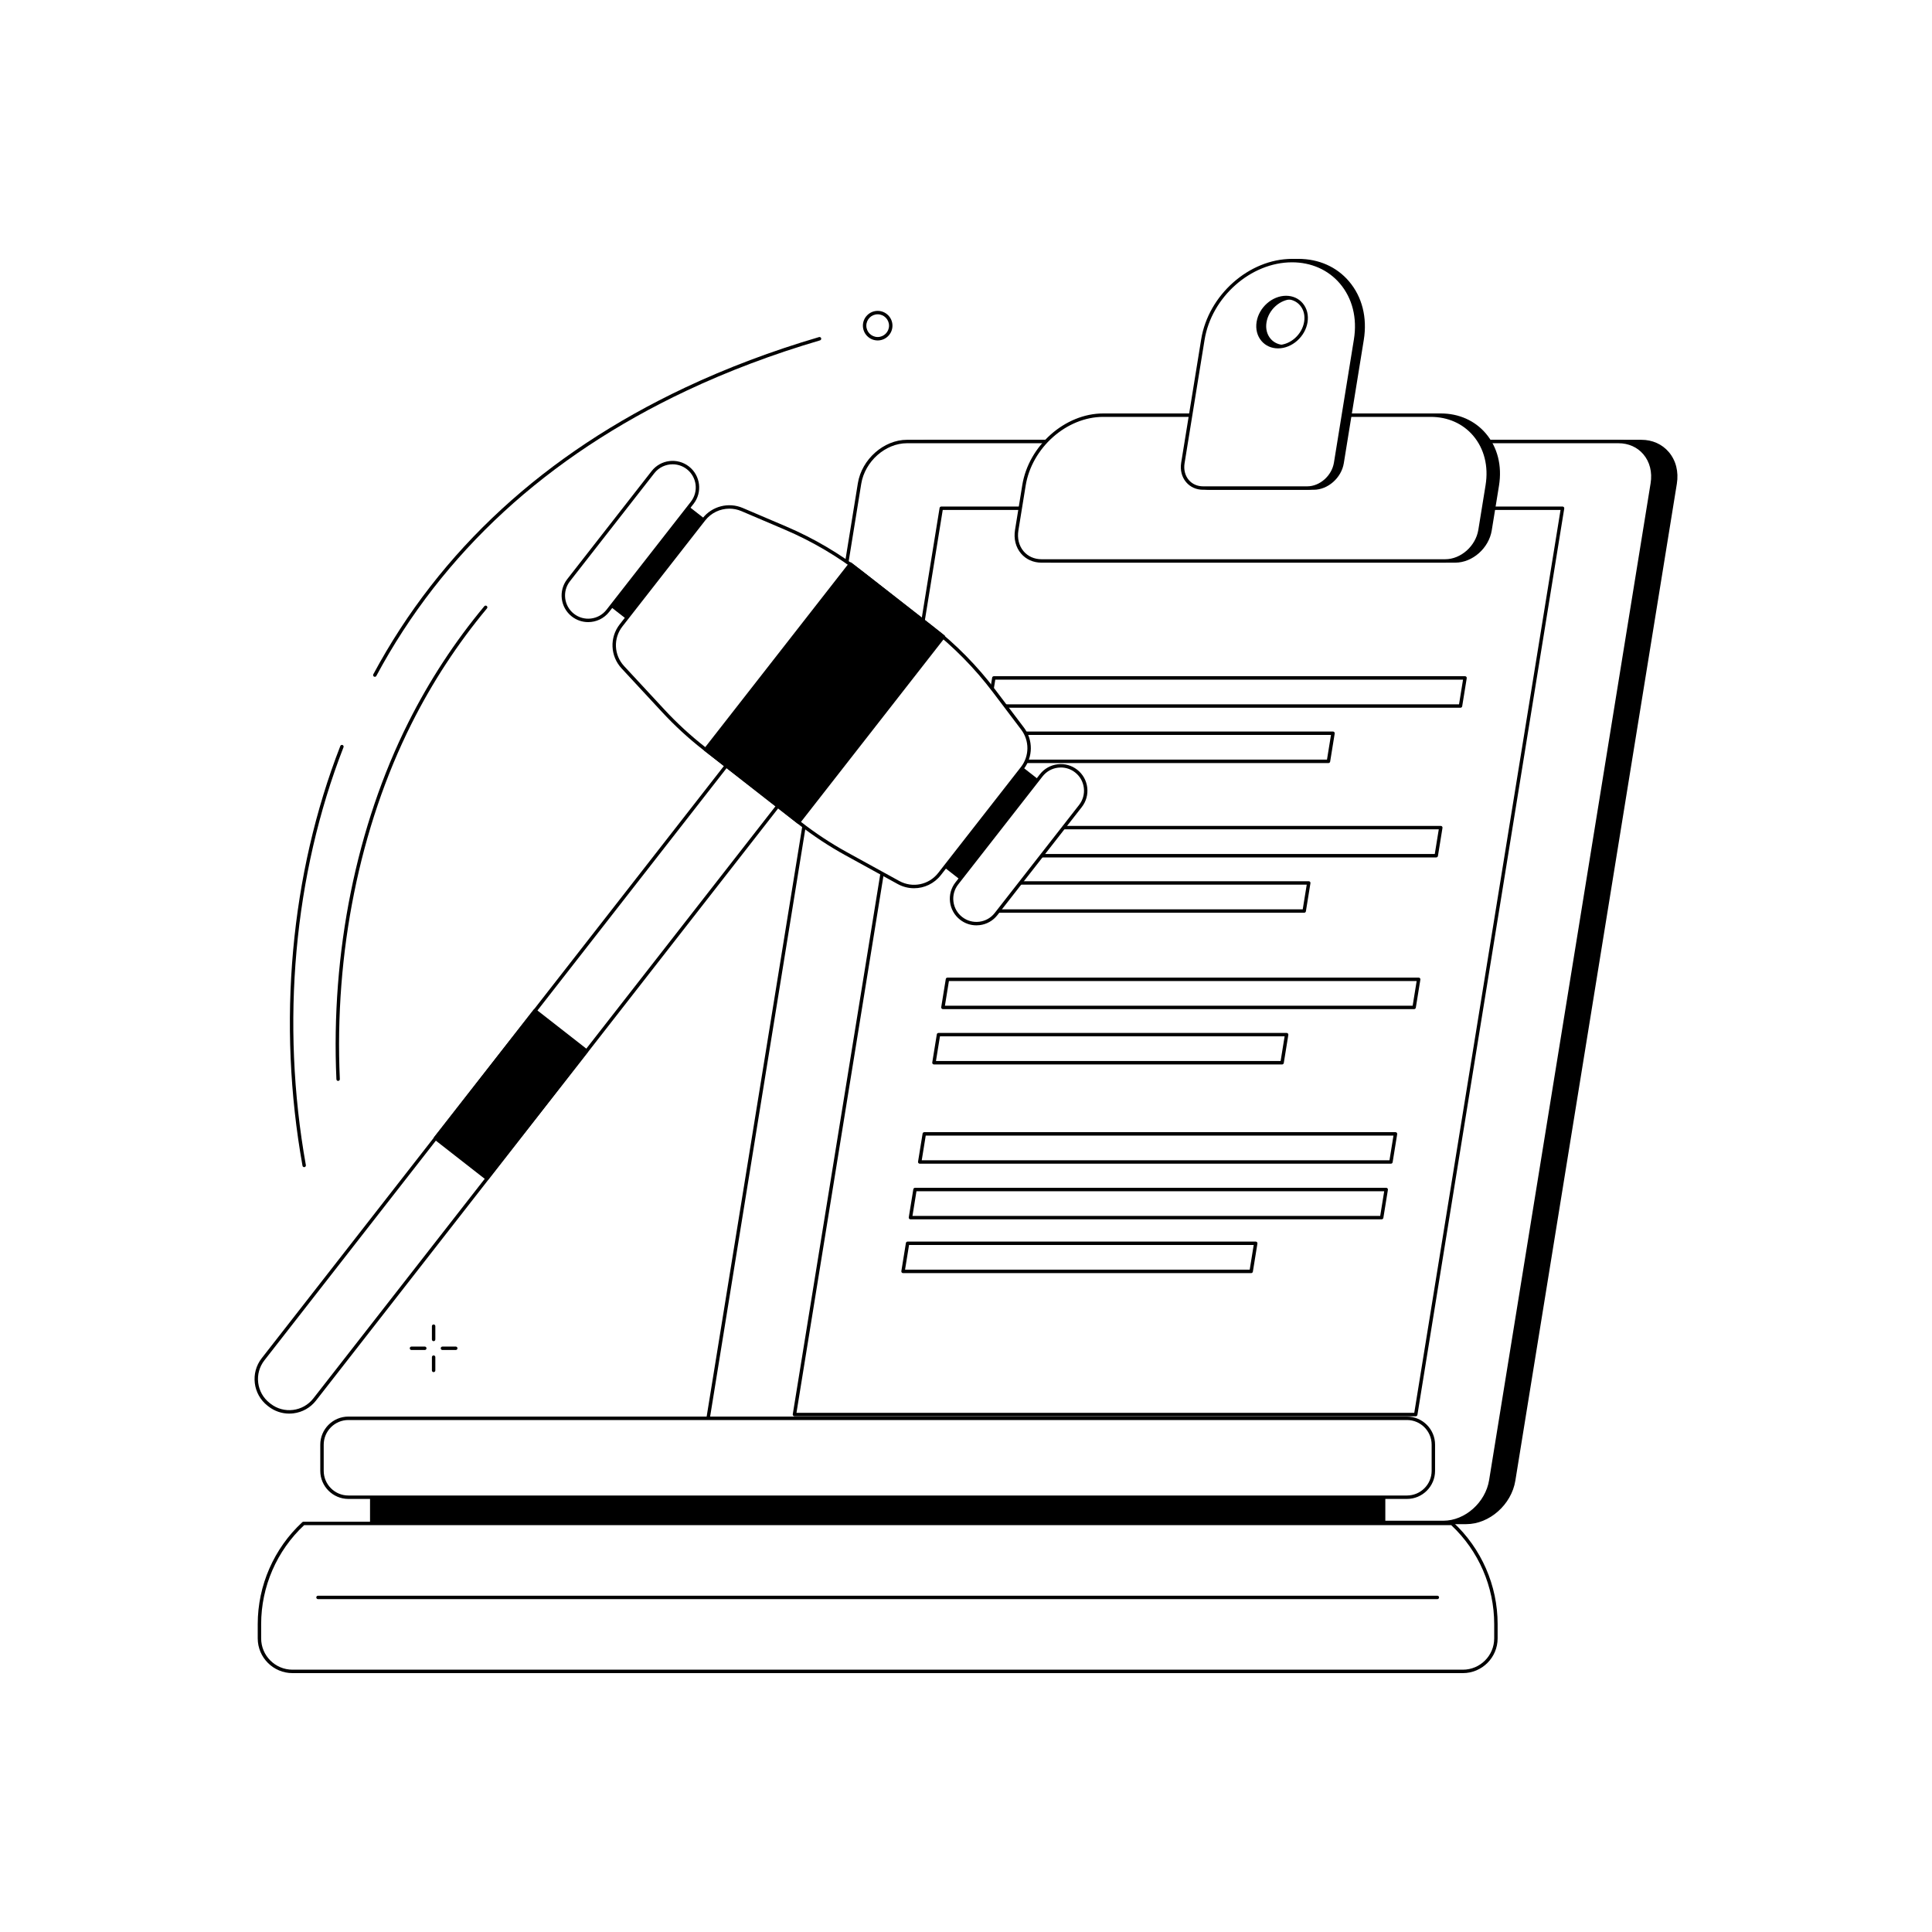 <?xml version="1.0" encoding="UTF-8"?>
<svg xmlns="http://www.w3.org/2000/svg" viewBox="0 0 2500 2500">
  <defs>
    <style>
      .cls-1 {
        fill: #fff;
      }
    </style>
  </defs>
  <g id="Background">
    <rect class="cls-1" width="2500" height="2500"/>
  </g>
  <g id="Illustration">
    <g id="Auction_house" data-name="Auction house">
      <g>
        <path d="M393.6,1510.29c-1.05,0-1.99-.75-2.18-1.83-32.99-184.6-15.61-377.5,48.95-543.16.44-1.14,1.73-1.7,2.87-1.26,1.14.44,1.7,1.73,1.26,2.87-64.27,164.91-81.57,356.96-48.72,540.77.22,1.2-.59,2.36-1.79,2.57-.13.02-.26.03-.39.03Z"/>
        <path d="M485.02,875.8c-.35,0-.71-.08-1.05-.26-1.08-.58-1.48-1.92-.91-3,86.16-160.57,221.89-285.39,403.42-370.98,54.11-25.51,112.43-47.51,173.35-65.37,1.17-.35,2.41.33,2.75,1.5.35,1.17-.33,2.41-1.5,2.75-60.7,17.8-118.8,39.71-172.7,65.13-180.65,85.17-315.7,209.35-401.4,369.06-.4.75-1.17,1.17-1.96,1.17Z"/>
        <path d="M437.52,1398.71c-1.18,0-2.16-.93-2.21-2.12-7.32-163.55,25.77-327.62,93.19-462,27.02-53.86,60.07-104.39,98.23-150.16.78-.94,2.18-1.07,3.12-.28.94.78,1.07,2.18.28,3.12-37.94,45.52-70.8,95.75-97.67,149.31-67.08,133.71-100.01,297.01-92.72,459.81.06,1.22-.89,2.26-2.12,2.31-.03,0-.07,0-.1,0Z"/>
        <g>
          <path d="M561.1,1735.47c-1.22,0-2.22-.99-2.22-2.22v-17.2c0-1.22.99-2.22,2.22-2.22s2.22.99,2.22,2.22v17.2c0,1.22-.99,2.22-2.22,2.22Z"/>
          <path d="M561.1,1775.53c-1.22,0-2.22-.99-2.22-2.22v-17.2c0-1.22.99-2.22,2.22-2.22s2.22.99,2.22,2.22v17.2c0,1.22-.99,2.22-2.22,2.22Z"/>
          <path d="M549.66,1746.9h-17.2c-1.22,0-2.22-.99-2.22-2.22s.99-2.22,2.22-2.22h17.2c1.22,0,2.22.99,2.22,2.22s-.99,2.22-2.22,2.22Z"/>
          <path d="M589.73,1746.9h-17.2c-1.22,0-2.22-.99-2.22-2.22s.99-2.22,2.22-2.22h17.2c1.22,0,2.22.99,2.22,2.22s-.99,2.22-2.22,2.22Z"/>
        </g>
        <path d="M1135.71,440.53c-10.55,0-19.13-8.58-19.13-19.13s8.58-19.13,19.13-19.13,19.13,8.58,19.13,19.13-8.58,19.13-19.13,19.13ZM1135.71,406.71c-8.1,0-14.69,6.59-14.69,14.7s6.59,14.69,14.69,14.69,14.7-6.59,14.7-14.69-6.59-14.7-14.7-14.7Z"/>
      </g>
      <g>
        <g>
          <path d="M2123.85,571.31h-920.65c-29.04,0-56.53,24.37-61.4,54.42l-208.96,1289.86c-4.87,30.06,14.73,54.42,43.77,54.42h920.65c29.04,0,56.53-24.37,61.4-54.42l208.96-1289.86c4.87-30.06-14.73-54.42-43.77-54.42Z"/>
          <path d="M1897.26,1972.24h-920.64c-14.24,0-26.86-5.62-35.54-15.82-9.26-10.88-12.96-25.5-10.42-41.18l208.96-1289.86c5.03-31.04,33.55-56.29,63.59-56.29h920.65c14.24,0,26.86,5.62,35.54,15.82,9.26,10.88,12.96,25.5,10.42,41.18l-208.96,1289.86c-5.03,31.04-33.56,56.29-63.59,56.29ZM1203.21,573.53c-27.96,0-54.52,23.58-59.21,52.56l-208.96,1289.86c-2.33,14.37,1.02,27.73,9.42,37.6,7.82,9.19,19.25,14.26,32.16,14.26h920.64c27.95,0,54.52-23.58,59.22-52.56l208.96-1289.86c2.33-14.37-1.02-27.73-9.42-37.6-7.82-9.19-19.25-14.25-32.16-14.25h-920.65Z"/>
        </g>
        <g>
          <path class="cls-1" d="M2094.29,571.31h-920.65c-29.04,0-56.53,24.37-61.4,54.42l-208.96,1289.86c-4.87,30.06,14.73,54.42,43.77,54.42h920.65c29.04,0,56.53-24.37,61.4-54.42l208.96-1289.86c4.87-30.06-14.73-54.42-43.77-54.42Z"/>
          <path d="M1867.7,1972.24h-920.65c-14.24,0-26.86-5.62-35.54-15.82-9.26-10.88-12.96-25.5-10.42-41.18l208.96-1289.86c5.03-31.04,33.55-56.29,63.59-56.29h920.64c14.24,0,26.86,5.62,35.54,15.82,9.26,10.88,12.96,25.5,10.42,41.18l-208.96,1289.86c-5.03,31.04-33.55,56.29-63.59,56.29ZM1173.64,573.53c-27.96,0-54.52,23.58-59.21,52.56l-208.96,1289.86c-2.33,14.37,1.02,27.73,9.42,37.6,7.82,9.19,19.25,14.26,32.16,14.26h920.65c27.96,0,54.52-23.58,59.21-52.56l208.96-1289.86c2.33-14.37-1.02-27.73-9.42-37.6-7.82-9.19-19.25-14.25-32.16-14.25h-920.64Z"/>
        </g>
        <g>
          <path d="M1831.95,1832.64h-803.92c-.65,0-1.27-.29-1.69-.78-.42-.49-.6-1.15-.5-1.79l189.98-1172.75c.17-1.07,1.1-1.86,2.19-1.86h803.92c.65,0,1.27.28,1.69.78.42.49.6,1.15.5,1.79l-189.98,1172.75c-.18,1.07-1.1,1.86-2.19,1.86ZM1030.63,1828.21h799.43l189.27-1168.32h-799.43l-189.27,1168.32Z"/>
          <g>
            <g>
              <path d="M1889.87,915.81h-609.74c-.65,0-1.27-.28-1.69-.78-.42-.49-.6-1.15-.5-1.79l5.89-36.36c.18-1.07,1.1-1.86,2.19-1.86h609.74c.65,0,1.27.28,1.69.78.42.49.6,1.15.5,1.79l-5.89,36.36c-.18,1.07-1.1,1.86-2.19,1.86ZM1282.73,911.37h605.25l5.17-31.93h-605.25l-5.17,31.93Z"/>
              <path d="M1719.01,987.4h-450.48c-.65,0-1.27-.28-1.69-.78-.42-.49-.6-1.15-.5-1.79l5.89-36.36c.17-1.07,1.1-1.86,2.19-1.86h450.49c.65,0,1.27.28,1.69.78.42.49.6,1.15.5,1.79l-5.89,36.36c-.18,1.07-1.1,1.86-2.19,1.86ZM1271.13,982.96h445.99l5.17-31.93h-445.99l-5.17,31.93Z"/>
            </g>
            <g>
              <path d="M1829.87,1305.81h-609.74c-.65,0-1.27-.28-1.69-.78-.42-.49-.6-1.15-.5-1.79l5.89-36.36c.18-1.07,1.1-1.86,2.19-1.86h609.74c.65,0,1.27.28,1.69.78.42.49.6,1.15.5,1.79l-5.89,36.36c-.18,1.07-1.1,1.86-2.19,1.86ZM1222.73,1301.37h605.25l5.17-31.93h-605.25l-5.17,31.93Z"/>
              <path d="M1659.01,1377.4h-450.48c-.65,0-1.27-.28-1.69-.78-.42-.49-.6-1.15-.5-1.79l5.89-36.36c.17-1.07,1.1-1.86,2.19-1.86h450.49c.65,0,1.27.28,1.69.78.42.49.6,1.15.5,1.79l-5.89,36.36c-.18,1.07-1.1,1.86-2.19,1.86ZM1211.13,1372.96h445.99l5.17-31.93h-445.99l-5.17,31.93Z"/>
            </g>
            <g>
              <path d="M1799.87,1505.81h-609.74c-.65,0-1.27-.28-1.69-.78-.42-.49-.6-1.15-.5-1.79l5.89-36.36c.18-1.07,1.1-1.86,2.19-1.86h609.74c.65,0,1.27.28,1.69.78.42.49.6,1.15.5,1.79l-5.89,36.36c-.18,1.07-1.1,1.86-2.19,1.86ZM1192.73,1501.37h605.25l5.17-31.93h-605.25l-5.17,31.93Z"/>
              <path d="M1787.87,1577.81h-609.74c-.65,0-1.27-.28-1.69-.78-.42-.49-.6-1.15-.5-1.79l5.89-36.36c.18-1.07,1.1-1.86,2.19-1.86h609.74c.65,0,1.27.28,1.69.78.42.49.6,1.15.5,1.79l-5.89,36.36c-.18,1.07-1.1,1.86-2.19,1.86ZM1180.73,1573.37h605.25l5.17-31.93h-605.25l-5.17,31.93Z"/>
              <path d="M1619.01,1647.4h-450.48c-.65,0-1.27-.28-1.69-.78-.42-.49-.6-1.15-.5-1.79l5.89-36.36c.17-1.07,1.1-1.86,2.19-1.86h450.49c.65,0,1.27.28,1.69.78.42.49.6,1.15.5,1.79l-5.89,36.36c-.18,1.07-1.1,1.86-2.19,1.86ZM1171.13,1642.96h445.99l5.17-31.93h-445.99l-5.17,31.93Z"/>
            </g>
            <g>
              <path d="M1858.49,1109.5h-609.74c-.65,0-1.27-.28-1.69-.78-.42-.49-.6-1.15-.5-1.79l5.89-36.36c.17-1.07,1.1-1.86,2.19-1.86h609.74c.65,0,1.27.28,1.69.78.42.49.6,1.15.5,1.79l-5.89,36.36c-.18,1.07-1.1,1.86-2.19,1.86ZM1251.35,1105.06h605.25l5.17-31.93h-605.25l-5.17,31.93Z"/>
              <path d="M1687.63,1181.09h-450.48c-.65,0-1.27-.28-1.69-.78-.42-.49-.6-1.15-.5-1.79l5.89-36.36c.17-1.07,1.1-1.86,2.19-1.86h450.48c.65,0,1.27.28,1.69.78.42.49.6,1.15.5,1.79l-5.89,36.36c-.18,1.07-1.1,1.86-2.19,1.86ZM1239.75,1176.65h445.99l5.17-31.93h-445.99l-5.17,31.93Z"/>
            </g>
          </g>
        </g>
        <g>
          <g>
            <path d="M1883.11,725.86h-522.39c-21.3,0-35.67-17.87-32.1-39.91l9.37-57.83c8.13-50.2,54.05-90.9,102.56-90.9h423.85c48.51,0,81.24,40.7,73.11,90.9l-9.37,57.83c-3.57,22.04-23.73,39.91-45.03,39.91Z"/>
            <path d="M1883.11,728.08h-522.39c-10.62,0-20.04-4.19-26.52-11.81-6.9-8.11-9.66-19.01-7.77-30.68l9.37-57.83c8.29-51.15,55.28-92.76,104.75-92.76h423.85c23.34,0,44.02,9.2,58.23,25.89,15.17,17.83,21.23,41.83,17.06,67.58l-9.37,57.83c-3.73,23.03-24.92,41.77-47.22,41.77ZM1440.55,539.44c-47.39,0-92.41,39.94-100.37,89.04l-9.37,57.83c-1.68,10.37.72,19.99,6.77,27.09,5.62,6.61,13.84,10.25,23.14,10.25h522.39c20.22,0,39.44-17.07,42.84-38.05l9.37-57.83c3.96-24.44-1.74-47.17-16.06-64-13.35-15.69-32.84-24.33-54.85-24.33h-423.85Z"/>
          </g>
          <g>
            <path class="cls-1" d="M1870.12,725.86h-522.39c-21.3,0-35.67-17.87-32.1-39.91l9.37-57.83c8.13-50.2,54.05-90.9,102.56-90.9h423.85c48.51,0,81.24,40.7,73.11,90.9l-9.37,57.83c-3.57,22.04-23.73,39.91-45.03,39.91Z"/>
            <path d="M1870.12,728.08h-522.39c-10.62,0-20.03-4.19-26.51-11.81-6.9-8.11-9.66-19.01-7.77-30.68l9.37-57.83c8.29-51.15,55.27-92.76,104.75-92.76h423.85c23.34,0,44.02,9.2,58.23,25.89,15.17,17.83,21.23,41.83,17.06,67.58l-9.37,57.83c-3.73,23.03-24.92,41.77-47.22,41.77ZM1427.56,539.44c-47.39,0-92.42,39.94-100.37,89.04l-9.37,57.83c-1.68,10.37.73,19.99,6.77,27.09,5.62,6.61,13.84,10.25,23.14,10.25h522.39c20.22,0,39.44-17.07,42.84-38.05l9.37-57.83c3.96-24.44-1.75-47.17-16.06-64-13.35-15.69-32.84-24.33-54.85-24.33h-423.85Z"/>
          </g>
          <g>
            <path d="M1680.29,337.22c-54.58,0-106.24,45.79-115.39,102.27l-25.84,159.48c-2.91,17.99,8.81,32.57,26.19,32.57h134.71c17.38,0,33.83-14.58,36.74-32.57l25.84-159.48c9.15-56.48-27.67-102.27-82.25-102.27ZM1662.25,448.58c-16.98,0-28.44-14.25-25.59-31.82,2.85-17.57,18.92-31.82,35.9-31.82s28.44,14.25,25.59,31.82c-2.85,17.57-18.92,31.82-35.9,31.82Z"/>
            <path d="M1699.96,633.76h-134.71c-8.79,0-16.58-3.47-21.94-9.78-5.71-6.71-8-15.72-6.43-25.36l25.84-159.48c9.3-57.42,62.05-104.14,117.58-104.14,26.18,0,49.37,10.31,65.31,29.04,17.02,20,23.81,46.92,19.13,75.81l-25.84,159.48c-3.07,18.98-20.54,34.43-38.93,34.43ZM1680.29,339.43c-53.45,0-104.23,45.04-113.2,100.41l-25.84,159.48c-1.35,8.34.58,16.07,5.43,21.78,4.51,5.3,11.1,8.22,18.57,8.22h134.71c16.31,0,31.81-13.77,34.55-30.7l25.84-159.48c4.47-27.58-1.97-53.23-18.13-72.23-15.08-17.72-37.07-27.48-61.93-27.48ZM1662.25,450.8c-8.6,0-16.23-3.4-21.48-9.57-5.59-6.57-7.83-15.38-6.3-24.82,3.01-18.57,20.1-33.68,38.09-33.68,8.6,0,16.23,3.4,21.48,9.57,5.59,6.57,7.83,15.38,6.3,24.82-3.01,18.57-20.1,33.68-38.09,33.68ZM1672.56,387.16c-15.91,0-31.03,13.44-33.71,29.96-1.32,8.13.56,15.67,5.3,21.24,4.4,5.17,10.83,8.01,18.1,8.01,15.91,0,31.03-13.44,33.71-29.96,1.32-8.13-.56-15.67-5.3-21.24-4.4-5.17-10.83-8.01-18.1-8.01Z"/>
          </g>
          <g>
            <path class="cls-1" d="M1671.89,337.22c-54.58,0-106.24,45.79-115.39,102.27l-25.84,159.48c-2.91,17.99,8.81,32.57,26.19,32.57h134.71c17.38,0,33.83-14.58,36.74-32.57l25.84-159.48c9.15-56.48-27.67-102.27-82.25-102.27ZM1653.85,448.58c-16.98,0-28.44-14.25-25.59-31.82,2.85-17.57,18.92-31.82,35.9-31.82s28.44,14.25,25.59,31.82c-2.85,17.57-18.92,31.82-35.9,31.82Z"/>
            <path d="M1691.56,633.76h-134.71c-8.79,0-16.58-3.47-21.95-9.78-5.71-6.71-8-15.72-6.43-25.36l25.84-159.48c9.3-57.42,62.05-104.14,117.58-104.14,26.18,0,49.37,10.31,65.31,29.04,17.02,20,23.82,46.92,19.14,75.81l-25.84,159.48c-3.07,18.98-20.54,34.43-38.93,34.43ZM1671.89,339.43c-53.45,0-104.23,45.04-113.2,100.41l-25.84,159.48c-1.35,8.34.58,16.07,5.43,21.78,4.51,5.3,11.1,8.22,18.57,8.22h134.71c16.31,0,31.81-13.77,34.55-30.7l25.84-159.48c4.47-27.58-1.97-53.24-18.13-72.23-15.08-17.72-37.07-27.48-61.93-27.48ZM1653.84,450.8c-8.6,0-16.23-3.4-21.48-9.57-5.59-6.57-7.83-15.38-6.3-24.82,3.01-18.57,20.1-33.68,38.09-33.68,8.6,0,16.23,3.4,21.48,9.57,5.59,6.57,7.83,15.38,6.3,24.82-3.01,18.57-20.1,33.68-38.09,33.68ZM1664.15,387.16c-15.91,0-31.03,13.44-33.71,29.96-1.32,8.13.56,15.67,5.3,21.24,4.4,5.17,10.83,8.01,18.1,8.01,15.91,0,31.03-13.44,33.71-29.96,1.32-8.13-.56-15.67-5.3-21.24-4.4-5.17-10.83-8.01-18.1-8.01Z"/>
          </g>
        </g>
      </g>
      <g>
        <g>
          <rect x="478.82" y="1886.33" width="1313.78" height="124.82"/>
          <g>
            <rect class="cls-1" x="416.66" y="1835.28" width="1438.09" height="102.11" rx="34.14" ry="34.14"/>
            <path d="M1820.62,1939.6H450.8c-20.05,0-36.36-16.31-36.36-36.36v-33.83c0-20.05,16.31-36.36,36.36-36.36h1369.82c20.05,0,36.35,16.31,36.35,36.36v33.83c0,20.05-16.31,36.36-36.35,36.36ZM450.8,1837.5c-17.6,0-31.92,14.32-31.92,31.92v33.83c0,17.6,14.32,31.92,31.92,31.92h1369.82c17.6,0,31.92-14.32,31.92-31.92v-33.83c0-17.6-14.32-31.92-31.92-31.92H450.8Z"/>
          </g>
          <g>
            <path class="cls-1" d="M1878.75,1971.34H392.67c-36.31,33.56-56.95,80.76-56.95,130.21v18.49c0,23.61,19.14,42.75,42.75,42.75h1514.48c23.61,0,42.75-19.14,42.75-42.75v-18.49c0-49.44-20.64-96.64-56.95-130.21Z"/>
            <path d="M1892.95,2165H378.47c-24.8,0-44.97-20.17-44.97-44.97v-18.49c0-49.91,21.02-97.96,57.67-131.83.41-.38.95-.59,1.5-.59h1486.08c.56,0,1.1.21,1.5.59,36.65,33.88,57.67,81.93,57.67,131.83v18.49c0,24.8-20.17,44.97-44.97,44.97ZM393.54,1973.56c-35.35,33.01-55.61,79.6-55.61,127.99v18.49c0,22.35,18.18,40.53,40.54,40.53h1514.48c22.35,0,40.54-18.18,40.54-40.53v-18.49c0-48.39-20.26-94.98-55.61-127.99H393.54Z"/>
          </g>
          <path d="M1859.92,2069.28H411.5c-1.22,0-2.22-.99-2.22-2.22s.99-2.22,2.22-2.22h1448.42c1.23,0,2.22.99,2.22,2.22s-.99,2.22-2.22,2.22Z"/>
        </g>
        <g>
          <g>
            <path class="cls-1" d="M347.6,1817.27l1.14.89c18.11,14.14,44.26,10.93,58.4-7.18l618.71-792.76-66.72-52.11-618.71,792.76c-14.14,18.11-10.93,44.26,7.18,58.4Z"/>
            <path d="M374.26,1829.2c-9.72,0-19.1-3.22-26.89-9.29l-1.14-.89c-19.04-14.87-22.44-42.47-7.56-61.51l618.71-792.76c.36-.46.89-.76,1.48-.84.58-.07,1.17.09,1.64.45l66.72,52.11c.96.75,1.14,2.15.38,3.11l-618.71,792.76c-7.21,9.23-17.57,15.09-29.19,16.52-1.82.22-3.63.33-5.44.33ZM959.52,969.22l-617.35,791.01c-6.48,8.29-9.34,18.61-8.05,29.05,1.28,10.44,6.56,19.76,14.85,26.24l1.14.89c17.12,13.37,41.92,10.32,55.29-6.8l617.35-791.01-63.23-49.38Z"/>
          </g>
          <g>
            <g>
              <rect x="1242.97" y="991.68" width="95.79" height="160.17" transform="translate(1648.53 2711) rotate(-142.01)"/>
              <path d="M1279.31,1166.58c-.48,0-.96-.15-1.36-.47l-75.49-58.96c-.96-.75-1.14-2.15-.38-3.11l98.59-126.23c.75-.96,2.15-1.14,3.11-.38l75.49,58.96c.46.36.76.89.84,1.48.07.58-.09,1.17-.45,1.64l-98.59,126.23c-.44.56-1.09.85-1.75.85ZM1206.93,1105.02l72,56.23,95.86-122.74-72-56.23-95.86,122.74Z"/>
            </g>
            <g>
              <path class="cls-1" d="M1392.53,997.75c14.02,10.95,16.51,31.19,5.56,45.21l-109.19,139.81c-10.95,14.02-31.19,16.51-45.21,5.56-14.02-10.95-16.51-31.19-5.56-45.21l109.19-139.81c10.95-14.02,31.19-16.51,45.21-5.56Z"/>
              <path d="M1263.44,1197.39c-7.64,0-15.01-2.53-21.12-7.3-7.25-5.66-11.86-13.8-12.98-22.93-1.12-9.13,1.38-18.15,7.04-25.39l109.19-139.81c5.66-7.25,13.8-11.86,22.93-12.98,9.13-1.12,18.15,1.38,25.39,7.04,7.25,5.66,11.86,13.8,12.98,22.93,1.12,9.13-1.38,18.15-7.04,25.39l-109.19,139.81c-5.66,7.25-13.8,11.86-22.93,12.98-1.43.18-2.86.26-4.27.26ZM1372.76,993.14c-1.23,0-2.48.08-3.72.23-7.95.98-15.05,4.99-19.98,11.31l-109.19,139.81c-4.93,6.31-7.11,14.17-6.13,22.12.98,7.95,4.99,15.05,11.31,19.98,6.31,4.93,14.17,7.11,22.12,6.13,7.95-.98,15.05-4.99,19.98-11.31l109.19-139.81c4.93-6.31,7.11-14.17,6.13-22.12-.98-7.95-4.99-15.05-11.31-19.98-5.33-4.16-11.75-6.36-18.4-6.36Z"/>
            </g>
            <g>
              <rect x="795.08" y="641.88" width="95.79" height="160.17" transform="translate(622.99 -365.9) rotate(37.99)"/>
              <path d="M831.43,816.78c-.49,0-.97-.16-1.37-.47l-75.49-58.96c-.96-.75-1.14-2.15-.38-3.11l98.59-126.23c.36-.46.89-.76,1.48-.84.57-.07,1.17.09,1.64.45l75.49,58.96c.96.75,1.14,2.15.38,3.11l-98.59,126.23c-.36.46-.89.76-1.48.84-.09.01-.18.02-.27.02ZM759.05,755.22l72,56.23,95.86-122.74-72-56.23-95.86,122.74Z"/>
            </g>
            <g>
              <path class="cls-1" d="M890.15,605.4c-14.02-10.95-34.26-8.46-45.21,5.56l-109.19,139.81c-10.95,14.02-8.46,34.26,5.56,45.21,14.02,10.95,34.26,8.46,45.21-5.56l109.19-139.81c10.95-14.02,8.46-34.26-5.56-45.21Z"/>
              <path d="M761.1,805.01c-7.41,0-14.87-2.38-21.16-7.28-14.96-11.68-17.63-33.36-5.94-48.33l109.19-139.81c11.69-14.96,33.37-17.63,48.33-5.94,14.96,11.69,17.63,33.37,5.94,48.33l-109.19,139.81c-6.78,8.68-16.93,13.22-27.17,13.22ZM870.36,600.8c-8.93,0-17.76,3.96-23.67,11.52l-109.19,139.81c-10.18,13.03-7.86,31.92,5.18,42.1,6.31,4.93,14.17,7.11,22.12,6.13,7.95-.98,15.05-4.99,19.98-11.31l109.19-139.81c10.18-13.03,7.86-31.92-5.18-42.1-5.47-4.27-11.97-6.34-18.43-6.34Z"/>
            </g>
          </g>
          <g>
            <path class="cls-1" d="M960.23,659.34l56.08,23.92c35.86,15.29,69.58,35.19,100.3,59.18l88.09,68.8c30.72,24,58.19,51.89,81.72,82.97l36.79,48.62c11.46,15.14,11.3,36.1-.39,51.06l-107.07,137.09c-12.65,16.2-35.19,20.83-53.2,10.92l-67.44-37.09c-21.03-11.57-41.11-24.8-60.03-39.58l-123.81-96.69c-18.92-14.78-36.62-31.04-52.94-48.65l-52.33-56.45c-13.98-15.08-14.95-38.06-2.29-54.27l107.07-137.09c11.69-14.97,31.98-20.2,49.45-12.75Z"/>
            <path d="M1182.8,1149.37c-7.24,0-14.56-1.79-21.32-5.51l-67.44-37.09c-21.07-11.59-41.37-24.97-60.32-39.77l-123.81-96.7c-18.95-14.8-36.85-31.25-53.2-48.89l-52.33-56.45c-14.79-15.96-15.81-39.99-2.42-57.14l107.07-137.09c12.29-15.74,33.7-21.26,52.07-13.42l56.08,23.92c36.02,15.36,69.93,35.37,100.79,59.47l88.09,68.8c30.86,24.1,58.49,52.16,82.12,83.38l36.79,48.62c12.05,15.92,11.88,38.03-.41,53.77l-107.07,137.09c-8.65,11.07-21.53,17.01-34.7,17.01ZM943.83,658.21c-11.95,0-23.61,5.4-31.31,15.25l-107.07,137.09c-12.05,15.43-11.13,37.04,2.17,51.39l52.33,56.45c16.19,17.47,33.92,33.75,52.68,48.41l123.81,96.7c18.77,14.66,38.86,27.91,59.73,39.38l67.44,37.09c17.15,9.43,38.34,5.08,50.39-10.34l107.07-137.09c11.05-14.15,11.2-34.04.37-48.36l-36.79-48.62c-23.4-30.92-50.75-58.7-81.31-82.56l-88.09-68.8c-30.56-23.86-64.14-43.68-99.8-58.89l-56.08-23.92h0c-5.02-2.14-10.3-3.18-15.53-3.18Z"/>
          </g>
          <g>
            <rect x="990.55" y="744.57" width="152.73" height="304.59" transform="translate(1355.74 2260.42) rotate(-142.01)"/>
            <path d="M1033.36,1066.12c-.48,0-.96-.15-1.36-.47l-120.37-94.01c-.46-.36-.76-.89-.84-1.48-.07-.58.09-1.17.45-1.64l187.48-240.05c.75-.97,2.15-1.13,3.11-.38l120.37,94.01c.46.36.76.89.84,1.48.07.58-.09,1.17-.45,1.64l-187.48,240.05c-.44.56-1.09.85-1.75.85ZM916.11,969.51l116.88,91.28,184.75-236.56-116.88-91.28-184.75,236.56Z"/>
          </g>
          <g>
            <rect x="618.86" y="1311.75" width="84.66" height="209.23" transform="translate(310.49 2939.61) rotate(-142.01)"/>
            <path d="M630.16,1527.09c-.48,0-.96-.15-1.36-.47l-66.72-52.11c-.96-.75-1.14-2.15-.38-3.11l128.79-164.9c.36-.46.89-.76,1.48-.84.57-.07,1.17.09,1.64.45l66.72,52.11c.96.75,1.14,2.15.38,3.11l-128.79,164.9c-.44.56-1.09.85-1.75.85ZM566.55,1472.38l63.23,49.38,126.06-161.41-63.23-49.38-126.06,161.41Z"/>
          </g>
        </g>
      </g>
    </g>
  </g>
</svg>